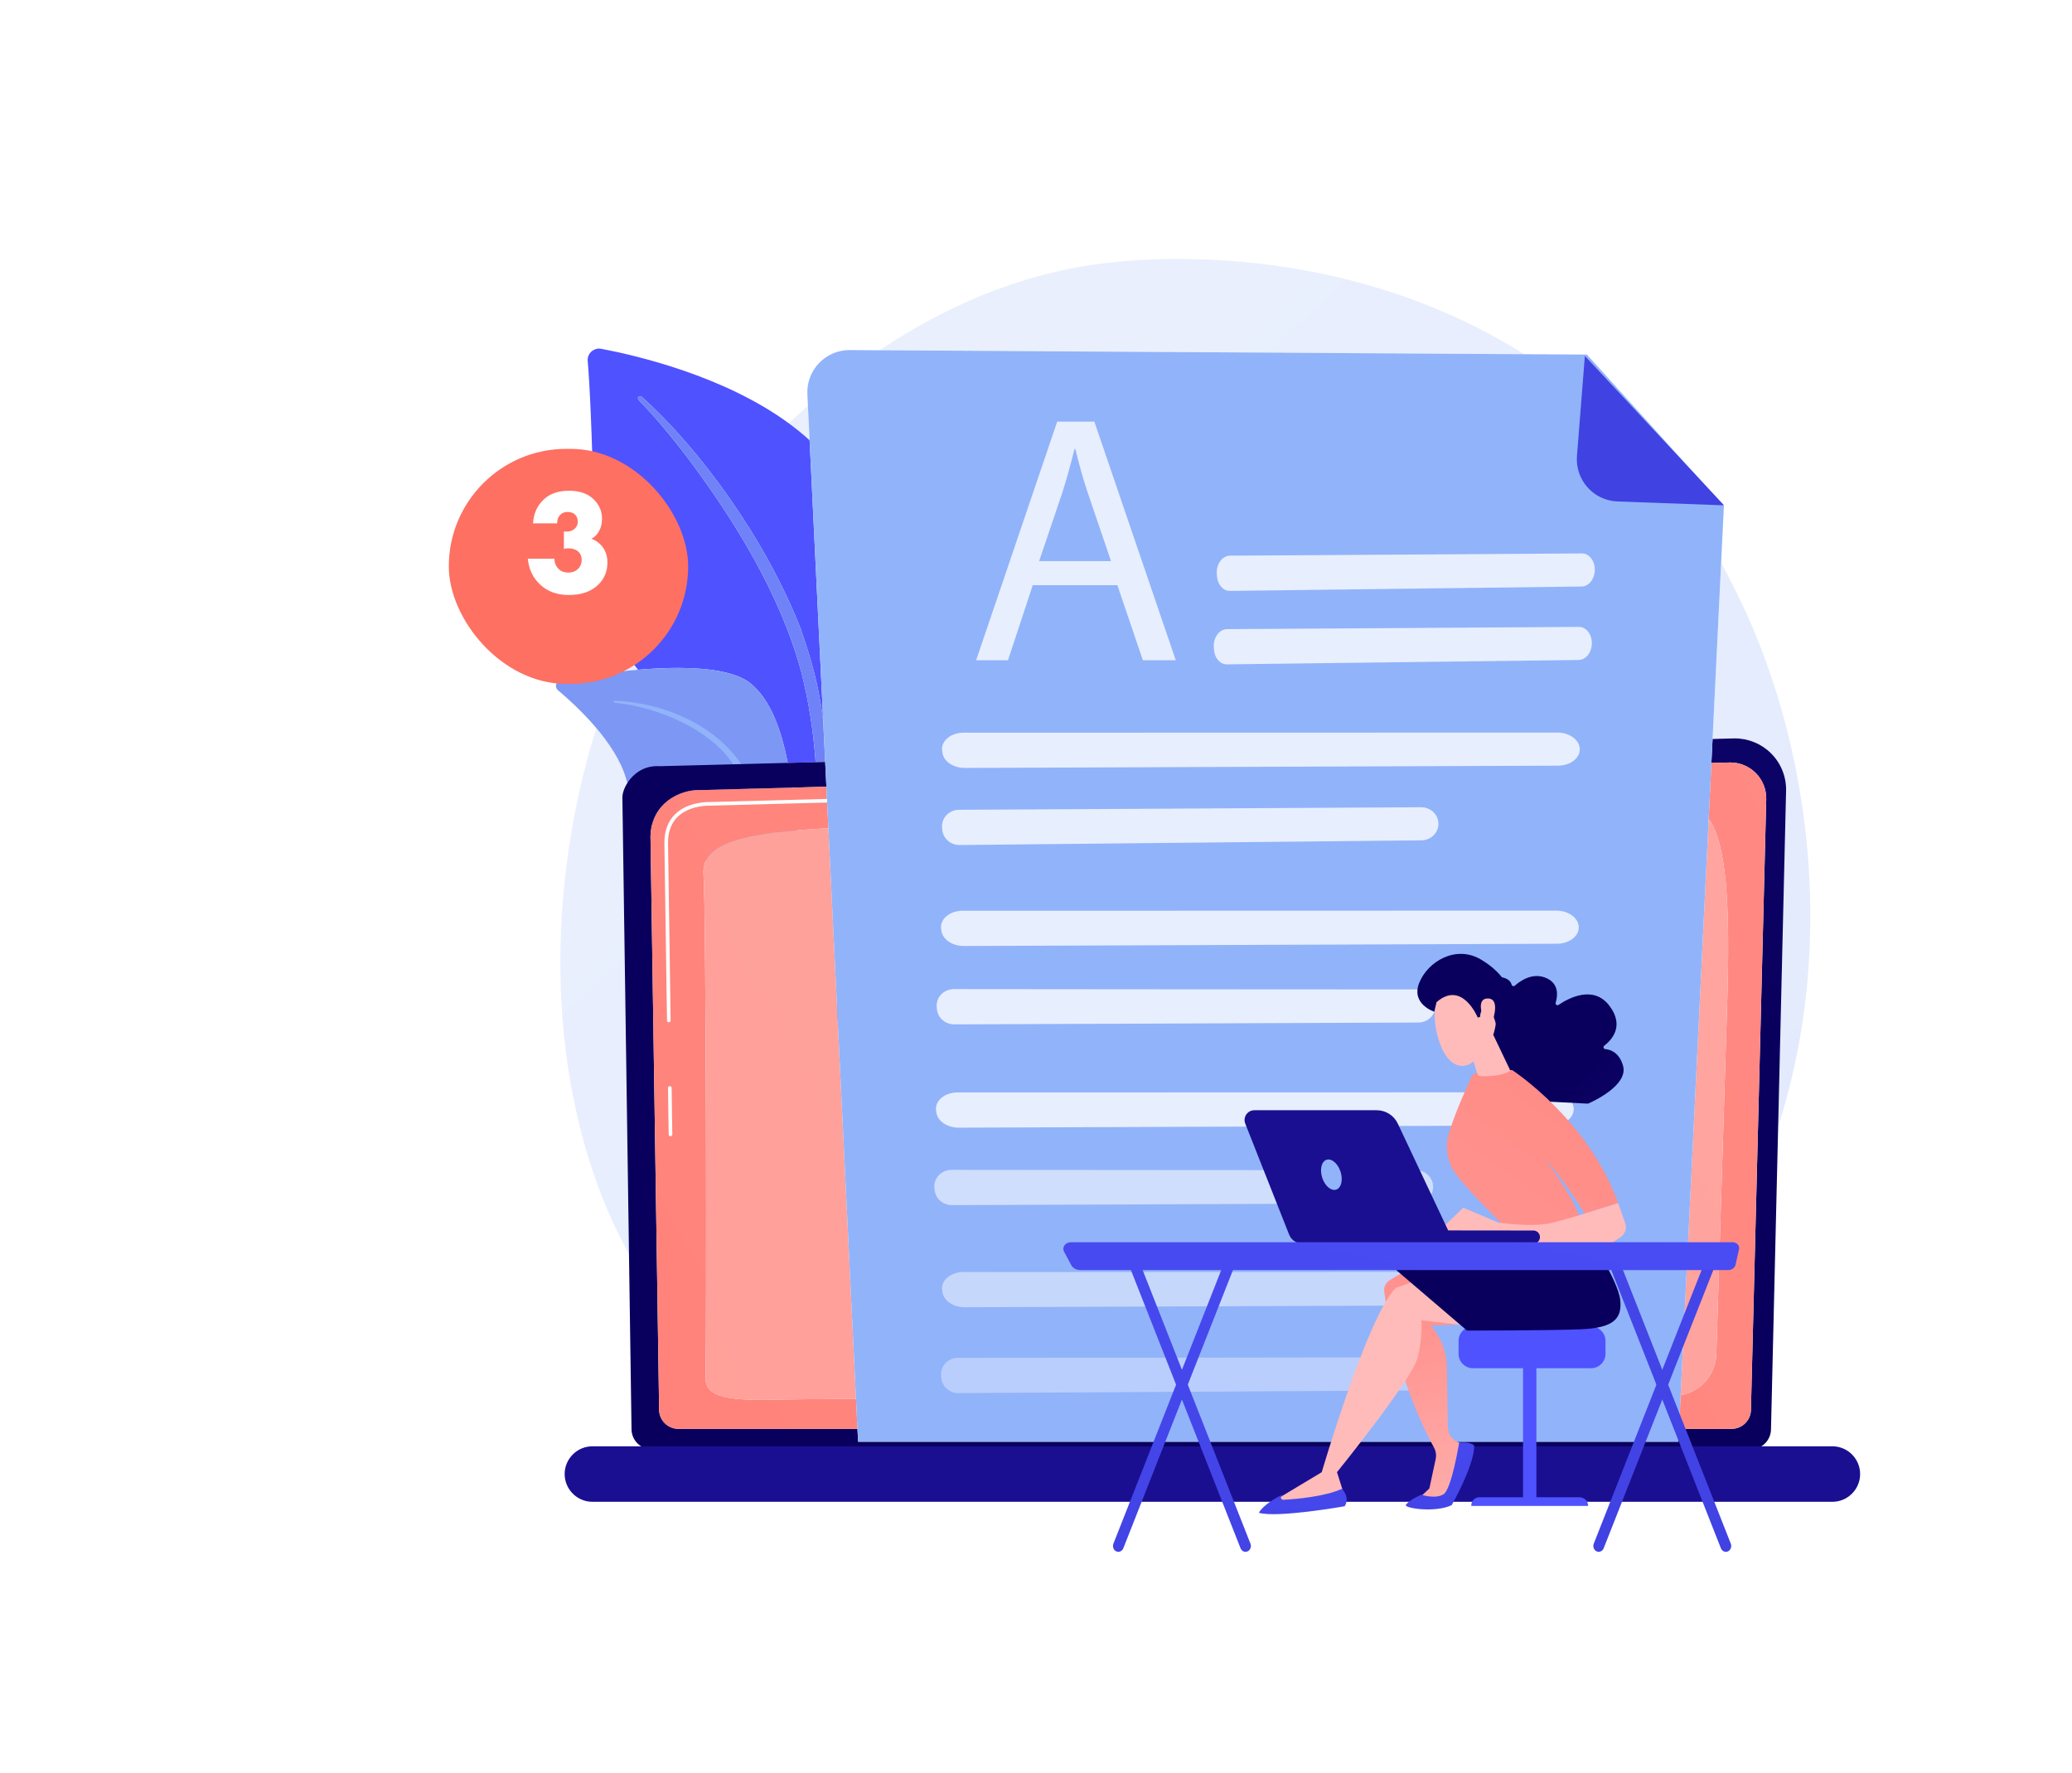 <?xml version="1.0" encoding="UTF-8"?> <svg xmlns="http://www.w3.org/2000/svg" width="277" height="237" viewBox="0 0 277 237" fill="none"> <path d="M160.971 200.651C150.681 200.651 142.419 199.216 138.139 198.419C130.433 196.985 123.285 195.747 116.635 193.741H197.231C184.429 199.113 171.615 200.651 160.971 200.651ZM84.088 167.651C73.14 147.758 72.383 120.746 79.72 97.318C81.459 99.373 83.047 101.754 83.714 104.146C83.763 104.319 83.814 104.492 83.869 104.663C83.43 105.354 83.204 106.071 83.204 106.608L84.088 167.651V167.651ZM237.718 150.531L238.777 105.706C238.821 103.834 238.095 102.025 236.768 100.701C235.481 99.42 233.742 98.703 231.93 98.703C231.871 98.703 231.812 98.704 231.753 98.705L228.949 98.778L230.093 75.27C242.458 97.374 245.571 126.415 237.718 150.531V150.531ZM82.4 89.811C82.778 88.872 83.168 87.946 83.573 87.025C84.112 87.927 84.69 88.758 85.297 89.523C84.31 89.605 83.337 89.703 82.4 89.811V89.811ZM108.235 58.849C107.357 58.047 106.428 57.293 105.46 56.584C106.28 55.808 107.13 55.03 108.012 54.251L108.235 58.849ZM203.757 47.345L117.607 46.818C125.821 41.301 135.714 36.742 147.05 35.261C147.865 35.154 148.473 35.093 149.004 35.037C150.305 34.899 153.316 34.612 157.505 34.612C168.166 34.612 186.47 36.465 203.757 47.345Z" fill="url(#paint0_linear)"></path> <path d="M105.319 101.978C104.421 97.494 103.035 93.633 100.43 91.425C98.53 89.814 94.751 89.285 90.604 89.285C88.863 89.285 87.056 89.377 85.296 89.525C84.689 88.76 84.111 87.928 83.573 87.025C81.22 83.078 79.607 77.727 79.435 70.205C79.127 56.718 78.793 50.82 78.569 48.249C78.491 47.344 79.209 46.596 80.078 46.596C80.171 46.596 80.266 46.604 80.363 46.623C85.047 47.505 96.781 50.228 105.459 56.586C106.427 57.295 107.356 58.048 108.234 58.85L110.049 96.323C109.207 89.772 107.64 85.989 107.077 84.137C102.342 72.011 93.458 59.885 85.775 53.032C85.72 52.984 85.651 52.959 85.581 52.959C85.509 52.959 85.436 52.986 85.38 53.039C84.913 53.487 85.965 53.535 90.962 59.951L91.625 60.791C98.074 69.325 104.309 79.389 107.105 89.766C108.123 93.7 108.753 97.83 109.039 101.881L105.319 101.978" fill="url(#paint1_linear)"></path> <path d="M109.04 101.881C108.753 97.829 108.123 93.7 107.105 89.766C104.309 79.388 98.074 69.325 91.625 60.792L90.962 59.95C85.965 53.534 84.913 53.486 85.38 53.039C85.437 52.986 85.509 52.959 85.582 52.959C85.651 52.959 85.721 52.984 85.776 53.032C93.458 59.885 102.342 72.01 107.077 84.137C107.64 85.988 109.207 89.772 110.049 96.323L110.316 101.849L109.04 101.881" fill="url(#paint2_linear)"></path> <path d="M120.287 151.408C121.286 151.899 110.821 138.738 107.543 118.07C105.998 108.33 105.978 96.127 100.43 91.425C95.813 87.511 80.1 89.983 74.959 90.921C74.316 91.038 74.1 91.85 74.6 92.27C77.066 94.341 82.34 99.224 83.714 104.146C85.525 110.634 91.693 114.761 97.215 115.878C102.737 116.995 105.809 118.078 108.499 126.909C111.189 135.74 117.446 150.015 120.287 151.408" fill="#7D97F4"></path> <path d="M82.19 93.661C88.749 93.936 95.79 96.928 99.363 102.541L99.7 103.077C100.479 104.333 104.894 113.26 107.345 120.66C107.376 120.753 107.326 120.852 107.234 120.883C107.148 120.911 107.086 120.872 107.05 120.835C107.019 120.803 107.007 120.77 107.013 120.777C105.305 116.597 102.852 111.296 100.898 107.332C98.802 103.007 97.336 100.078 92.556 97.272C87.236 94.25 82.154 93.939 82.169 93.944C82.092 93.935 82.035 93.865 82.043 93.788C82.051 93.713 82.116 93.659 82.19 93.661" fill="#91B3FA"></path> <path d="M234.043 193.742H197.232H116.635H87.143C85.649 193.742 84.426 192.52 84.426 191.028L84.088 167.651L83.204 106.608C83.204 106.073 83.43 105.355 83.87 104.663C84.61 103.497 85.957 102.409 87.844 102.409C87.956 102.409 88.07 102.412 88.186 102.42L98.05 102.165L99.098 102.138L105.32 101.977L109.04 101.881L110.316 101.848L110.477 105.163L93.592 105.615C93.525 105.613 93.456 105.611 93.386 105.611C90.921 105.611 87.094 107.303 86.962 111.788L88.116 188.424C88.116 189.838 89.272 190.994 90.686 190.994H114.633L114.717 192.719H224.375L224.461 190.994H231.507C232.921 190.994 234.078 189.838 234.078 188.424L236.125 106.847C236.156 105.53 235.648 104.257 234.716 103.326C233.813 102.426 232.592 101.923 231.322 101.923C231.279 101.923 231.235 101.924 231.193 101.925L228.793 101.989L228.949 98.778L231.753 98.706C231.812 98.704 231.871 98.703 231.931 98.703C233.741 98.703 235.482 99.42 236.768 100.702C238.095 102.025 238.821 103.834 238.777 105.707L237.718 150.532L236.76 191.028C236.76 192.52 235.538 193.742 234.043 193.742" fill="url(#paint3_linear)"></path> <path d="M231.507 190.994H224.459L224.678 186.499C227.328 186.04 229.364 183.775 229.45 180.998C229.775 170.552 230.478 147.837 230.904 134.048C231.31 120.882 230.822 112.81 228.427 109.468L228.792 101.988L231.191 101.924C231.234 101.923 231.277 101.923 231.32 101.923C232.591 101.923 233.812 102.427 234.715 103.326C235.647 104.257 236.155 105.529 236.123 106.848L234.077 188.423C234.077 189.837 232.92 190.994 231.507 190.994V190.994ZM114.633 190.994H90.685C89.271 190.994 88.115 189.837 88.115 188.423L86.961 111.787C87.094 107.302 90.92 105.611 93.385 105.611C93.455 105.611 93.524 105.612 93.591 105.616L110.476 105.163L110.745 110.711C100.341 111.275 93.707 112.354 94.048 116.903C94.412 121.748 94.466 177.838 94.319 184.172C94.267 186.39 96.503 187.123 101.779 187.123C102.48 187.123 103.234 187.11 104.043 187.086C105.114 187.054 108.865 187.02 114.439 186.984L114.633 190.994" fill="url(#paint4_linear)"></path> <path d="M89.636 151.882C89.504 151.882 89.396 151.776 89.394 151.643L89.303 145.428C89.301 145.294 89.408 145.184 89.542 145.182C89.671 145.175 89.786 145.287 89.788 145.421L89.879 151.636C89.881 151.77 89.774 151.88 89.64 151.882H89.636" fill="white"></path> <path d="M89.413 136.651C89.281 136.651 89.173 136.545 89.171 136.412L88.821 112.608C88.829 111.008 89.322 109.729 90.288 108.804C92.043 107.122 94.787 107.207 94.902 107.211L138.841 106.032C138.973 106.02 139.086 106.134 139.09 106.268C139.093 106.402 138.988 106.513 138.854 106.517L94.901 107.696C94.776 107.691 92.231 107.614 90.623 109.155C89.756 109.985 89.313 111.146 89.306 112.606L89.656 136.405C89.658 136.539 89.551 136.649 89.417 136.651H89.413" fill="white"></path> <path d="M101.78 187.124C96.503 187.124 94.267 186.39 94.319 184.172C94.466 177.838 94.412 121.748 94.048 116.903C93.707 112.354 100.341 111.276 110.746 110.71L114.439 186.985C108.865 187.02 105.114 187.054 104.043 187.086C103.234 187.11 102.48 187.124 101.78 187.124V187.124ZM224.678 186.5L228.427 109.469C230.824 112.811 231.311 120.882 230.904 134.048C230.48 147.837 229.775 170.552 229.45 180.998C229.365 183.775 227.328 186.04 224.678 186.5Z" fill="url(#paint5_linear)"></path> <path d="M244.968 200.749H79.195C77.156 200.749 75.487 199.08 75.487 197.04C75.487 195 77.156 193.331 79.195 193.331H244.968C247.006 193.331 248.676 195 248.676 197.04C248.676 199.08 247.006 200.749 244.968 200.749Z" fill="url(#paint6_linear)"></path> <path d="M212.147 47.398L113.605 46.794C110.367 46.774 107.776 49.479 107.937 52.715L114.716 192.719H224.375L230.463 67.631L212.147 47.398" fill="#91B3FA"></path> <path d="M216.245 67.031C213.035 66.917 210.567 64.152 210.82 60.949L211.876 47.58L230.484 67.548L216.245 67.031" fill="url(#paint7_linear)"></path> <path d="M164.405 78.989C163.506 78.989 162.764 78.131 162.687 77.001L162.667 76.714C162.579 75.413 163.398 74.281 164.433 74.276C172.533 74.237 203.625 74.03 211.476 73.977C211.479 73.977 211.482 73.977 211.486 73.977C212.472 73.977 213.249 75.004 213.206 76.25C213.166 77.439 212.387 78.391 211.445 78.402L164.423 78.989C164.417 78.989 164.41 78.989 164.405 78.989Z" fill="#E7EEFE"></path> <path d="M164.007 88.809C163.11 88.809 162.366 87.951 162.29 86.821L162.27 86.533C162.182 85.232 163 84.101 164.037 84.096C172.135 84.057 203.228 83.849 211.079 83.797C211.082 83.797 211.085 83.797 211.088 83.797C212.074 83.797 212.852 84.824 212.81 86.069C212.768 87.259 211.99 88.21 211.047 88.222L164.025 88.809C164.02 88.809 164.012 88.809 164.007 88.809Z" fill="#E7EEFE"></path> <path d="M128.975 102.652C127.453 102.652 126.163 101.787 125.995 100.653L125.952 100.364C125.758 99.062 127.1 97.936 128.846 97.936C128.847 97.936 128.848 97.936 128.849 97.936C131.576 97.938 135.85 97.939 141.049 97.939C161.889 97.939 197.601 97.926 208.2 97.923C208.2 97.923 208.2 97.923 208.201 97.923C209.871 97.923 211.226 98.957 211.197 100.207C211.167 101.397 209.887 102.344 208.297 102.35L128.99 102.652C128.985 102.652 128.98 102.652 128.975 102.652" fill="#E7EEFE"></path> <path d="M128.269 112.958C127.091 112.958 126.099 112.101 125.977 110.971L125.945 110.682C125.804 109.382 126.857 108.249 128.217 108.244C138.851 108.198 179.675 107.965 189.984 107.905C189.988 107.905 189.993 107.905 189.998 107.905C191.292 107.905 192.332 108.933 192.301 110.178C192.27 111.367 191.266 112.32 190.029 112.332L128.294 112.957C128.286 112.958 128.278 112.958 128.269 112.958" fill="#E7EEFE"></path> <path d="M128.84 126.453C127.319 126.453 126.029 125.588 125.86 124.454L125.817 124.165C125.624 122.865 126.966 121.738 128.712 121.738C128.713 121.738 128.713 121.738 128.714 121.738C131.442 121.739 135.716 121.74 140.914 121.74C161.755 121.74 197.466 121.728 208.066 121.723H208.067C209.737 121.723 211.092 122.758 211.062 124.008C211.034 125.198 209.752 126.145 208.162 126.151L128.856 126.453C128.85 126.453 128.845 126.453 128.84 126.453" fill="#E7EEFE"></path> <path d="M127.566 136.931C126.375 136.931 125.376 136.065 125.259 134.93L125.229 134.641C125.094 133.341 126.157 132.216 127.521 132.216C127.523 132.216 127.524 132.216 127.526 132.216C138.21 132.236 179.228 132.255 189.585 132.26C190.891 132.261 191.939 133.296 191.898 134.546C191.862 135.735 190.847 136.681 189.604 136.686L127.576 136.931C127.572 136.931 127.569 136.931 127.566 136.931" fill="#E7EEFE"></path> <path d="M128.166 150.74C126.645 150.74 125.355 149.875 125.186 148.741L125.143 148.453C124.95 147.151 126.292 146.025 128.037 146.025C128.038 146.025 128.039 146.025 128.04 146.025C130.769 146.027 135.044 146.027 140.245 146.027C161.087 146.027 196.793 146.015 207.391 146.011C207.392 146.011 207.393 146.011 207.393 146.011C209.064 146.011 210.418 147.045 210.388 148.295C210.36 149.486 209.079 150.432 207.489 150.438L128.182 150.74C128.177 150.74 128.171 150.74 128.166 150.74" fill="#E7EEFE"></path> <path d="M127.256 161.092C126.066 161.092 125.066 160.226 124.949 159.091L124.919 158.803C124.784 157.503 125.847 156.378 127.211 156.378C127.213 156.378 127.214 156.378 127.216 156.378C137.901 156.398 178.917 156.416 189.276 156.421C190.582 156.422 191.629 157.457 191.589 158.708C191.552 159.897 190.538 160.843 189.294 160.848L127.265 161.092C127.262 161.092 127.259 161.092 127.256 161.092" fill="#D0DEFD"></path> <path d="M128.975 174.745C127.453 174.745 126.163 173.88 125.995 172.745L125.952 172.457C125.758 171.156 127.1 170.029 128.846 170.029C128.847 170.029 128.848 170.029 128.849 170.029C131.583 170.031 135.873 170.032 141.089 170.032C161.936 170.032 197.607 170.019 208.2 170.015C208.2 170.015 208.2 170.015 208.201 170.015C209.871 170.015 211.226 171.05 211.197 172.299C211.167 173.489 209.887 174.436 208.297 174.442L128.99 174.744C128.985 174.745 128.98 174.745 128.975 174.745Z" fill="#C6D7FC"></path> <path d="M128.116 186.219C126.942 186.219 125.957 185.356 125.84 184.222L125.81 183.934C125.676 182.633 126.727 181.505 128.076 181.505C128.127 181.505 128.18 181.505 128.232 181.505C139.016 181.505 179.174 181.452 189.351 181.439C189.352 181.439 189.353 181.439 189.354 181.439C190.643 181.439 191.676 182.472 191.638 183.721C191.603 184.91 190.602 185.857 189.374 185.864L128.13 186.219C128.125 186.219 128.12 186.219 128.116 186.219" fill="#B9CEFC"></path> <path d="M157.187 88.258H152.786L149.378 78.224H138.067L134.755 88.258H130.496L141.333 56.36H146.302L157.187 88.258ZM143.652 60.004C143.179 61.897 142.658 63.837 142.043 65.778L138.92 75.007H148.527L145.403 65.825C144.693 63.743 144.22 61.85 143.747 60.004H143.652Z" fill="#E7EEFE"></path> <path d="M149.513 207.437C149.419 207.437 149.322 207.416 149.229 207.372C148.864 207.201 148.695 206.739 148.852 206.341L163.939 168.062C164.096 167.663 164.518 167.48 164.884 167.651C165.249 167.822 165.417 168.284 165.26 168.683L150.174 206.961C150.057 207.258 149.792 207.437 149.513 207.437Z" fill="url(#paint8_linear)"></path> <path d="M166.508 207.437C166.229 207.437 165.964 207.258 165.846 206.961L150.76 168.683C150.603 168.284 150.772 167.822 151.137 167.651C151.501 167.48 151.925 167.663 152.082 168.062L167.168 206.341C167.325 206.739 167.157 207.201 166.792 207.372C166.699 207.416 166.603 207.437 166.508 207.437" fill="url(#paint9_linear)"></path> <path d="M213.729 207.437C213.634 207.437 213.537 207.416 213.445 207.372C213.08 207.201 212.911 206.739 213.068 206.341L228.155 168.062C228.311 167.664 228.735 167.48 229.099 167.651C229.464 167.822 229.633 168.284 229.476 168.683L214.39 206.961C214.272 207.259 214.008 207.437 213.729 207.437" fill="url(#paint10_linear)"></path> <path d="M230.724 207.437C230.445 207.437 230.18 207.258 230.063 206.962L214.976 168.683C214.82 168.284 214.988 167.822 215.353 167.651C215.717 167.48 216.141 167.663 216.298 168.062L231.384 206.341C231.541 206.739 231.372 207.201 231.007 207.372C230.915 207.416 230.818 207.437 230.724 207.437" fill="url(#paint11_linear)"></path> <path d="M205.395 200.931H203.612V181.642H205.395V200.931Z" fill="url(#paint12_linear)"></path> <path d="M212.315 201.303H196.692V201.219C196.692 200.624 197.175 200.142 197.769 200.142H211.155C211.795 200.142 212.315 200.662 212.315 201.303Z" fill="url(#paint13_linear)"></path> <path d="M214.633 180.973C214.633 182.028 213.77 182.891 212.715 182.891H196.909C195.854 182.891 194.991 182.028 194.991 180.973V179.238C194.991 178.183 195.854 177.32 196.909 177.32H212.715C213.77 177.32 214.633 178.183 214.633 179.238V180.973Z" fill="url(#paint14_linear)"></path> <path d="M191.335 168.78C191.335 168.78 188.684 169.191 185.705 171.183C185.236 171.497 184.979 172.043 185.05 172.603C185.406 175.429 186.874 184.578 191.711 193.513C191.966 193.985 192.04 194.533 191.927 195.057L191.087 198.968L189.528 200.43H193.542L196.217 193.196L195.073 192.835C194.186 192.554 193.579 191.739 193.563 190.81L193.429 183.049C193.542 179.592 191.308 177.206 191.308 177.206L197.721 176.894L191.335 168.78" fill="url(#paint15_linear)"></path> <path d="M187.96 201.136C187.595 201.615 191.896 202.246 194.069 201.199C194.069 201.199 197.081 195.959 197.081 193.26C197.081 193.26 196.842 192.71 195.074 192.835C195.074 192.835 194.062 199.04 192.994 199.735C191.926 200.43 190.005 199.805 190.005 199.805C190.005 199.805 188.5 200.43 187.96 201.136" fill="url(#paint16_linear)"></path> <path d="M196.91 177.319C196.876 177.26 190.006 176.494 190.006 176.494C190.006 176.494 190.231 178.582 189.528 181.457C188.826 184.333 178.74 196.79 178.74 196.79L179.798 200.142C176.528 201.281 173.311 201.464 170.146 200.723L176.7 196.79C176.7 196.79 182.834 175.887 186.591 172.158L193.477 169.776L196.91 177.319" fill="url(#paint17_linear)"></path> <path d="M212.315 165.158C212.315 165.158 216.273 171.044 216.598 173.73C216.922 176.414 215.513 177.506 211.361 177.686C207.208 177.866 196.122 177.863 196.122 177.863L186.66 169.777C186.66 169.777 193.555 167.316 195.349 166.62C197.141 165.925 212.315 165.158 212.315 165.158Z" fill="url(#paint18_linear)"></path> <path d="M179.397 199.014C179.397 199.014 180.535 200.116 179.766 201.343C179.766 201.343 170.747 202.942 168.298 202.217C168.298 202.217 168.806 201.056 171.564 199.735L171.36 199.891C171.103 200.089 171.254 200.501 171.578 200.482C173.395 200.378 177.155 200.045 179.397 199.014" fill="url(#paint19_linear)"></path> <path d="M198.831 130.662C199.449 130.56 201.722 130.279 202.097 131.642C202.147 131.823 202.372 131.884 202.512 131.759C203.229 131.117 204.918 129.912 206.773 130.762C208.409 131.514 208.258 133.077 207.974 134.035C207.907 134.267 208.159 134.46 208.359 134.325C209.787 133.364 213.077 131.647 215.184 134.477C217.15 137.116 215.546 138.948 214.468 139.781C214.285 139.922 214.372 140.211 214.602 140.234C215.389 140.312 216.473 140.744 216.972 142.427C217.753 145.064 212.915 147.257 212.345 147.504C212.308 147.52 212.271 147.527 212.232 147.524L202.458 147.024C202.383 147.02 202.313 146.982 202.266 146.921L196.271 138.845C196.223 138.779 196.208 138.695 196.232 138.617L198.63 130.838C198.658 130.746 198.735 130.677 198.831 130.662" fill="url(#paint20_linear)"></path> <path d="M201.611 164.378C201.611 164.378 197.003 159.99 194.733 157.083C193.507 155.512 193.122 153.444 193.689 151.533C194.726 148.043 196.566 144.429 196.734 143.866C196.991 143.004 202.158 143.04 202.158 143.04C202.158 143.04 212.327 149.64 216.323 160.819L211.836 162.217C211.836 162.217 209.181 157.762 206.557 154.93C206.557 154.93 211.097 160.926 211.256 163.382L201.611 164.378" fill="url(#paint21_linear)"></path> <path d="M196.11 139.047C196.163 139.225 197.512 143.697 197.617 143.79C197.724 143.883 200.576 144.036 201.918 143.119L199.641 138.35L196.11 139.047Z" fill="url(#paint22_linear)"></path> <path d="M192.297 132.741C192.297 132.741 191.172 135.133 192.289 138.857C193.406 142.582 195.411 142.965 196.716 142.094C198.022 141.223 199.727 139.646 200.037 136.314C200.348 132.982 193.839 129.719 192.297 132.741Z" fill="url(#paint23_linear)"></path> <path d="M197.554 136.018C197.554 136.018 195.484 130.96 192.046 133.962L191.748 135.239C191.748 135.239 188.596 134.232 189.732 131.383C190.867 128.532 194.623 126.277 197.968 128.253C201.311 130.228 202.504 132.884 202.239 135.502C201.974 138.12 200.036 137.16 200.036 137.16C200.036 137.16 199.718 135.22 198.805 134.848C197.891 134.477 197.866 135.937 197.866 135.937L197.554 136.018" fill="url(#paint24_linear)"></path> <path d="M198.319 136.103C198.319 136.103 197.239 133.508 198.867 133.467C200.494 133.425 199.753 135.963 199.4 136.885L198.319 136.103Z" fill="url(#paint25_linear)"></path> <path d="M192.222 164.704L195.61 161.44L200.293 163.42C200.293 163.42 204.957 164.142 207.625 163.42C210.293 162.697 210.293 162.697 210.293 162.697L216.325 160.82L217.272 163.496C217.512 164.176 217.271 164.931 216.682 165.348C216.161 165.719 215.55 166.126 215.16 166.297C214.365 166.644 195.582 166.057 195.582 166.057L192.222 164.704" fill="url(#paint26_linear)"></path> <path d="M205.036 166.243C205.022 166.244 205.007 166.244 204.991 166.244L185.349 166.223C184.863 166.222 184.47 165.828 184.47 165.342C184.471 164.857 184.866 164.456 185.35 164.464L204.993 164.486C205.479 164.486 205.872 164.88 205.871 165.366C205.871 165.836 205.501 166.22 205.036 166.243" fill="url(#paint27_linear)"></path> <path d="M167.69 148.408H184.049C185.256 148.408 186.354 149.104 186.869 150.196L194.432 166.232H174.102C173.324 166.232 172.626 165.757 172.34 165.033L166.475 150.195C166.137 149.337 166.769 148.408 167.69 148.408Z" fill="url(#paint28_linear)"></path> <path d="M179.216 156.63C179.57 157.731 179.307 158.8 178.63 159.019C177.953 159.237 177.115 158.521 176.761 157.419C176.407 156.318 176.669 155.248 177.346 155.03C178.024 154.812 178.861 155.529 179.216 156.63Z" fill="#91B3FA"></path> <path d="M232.49 166.96C232.539 166.737 232.472 166.507 232.306 166.333C232.139 166.158 231.892 166.056 231.631 166.056H143.159C142.815 166.056 142.496 166.208 142.311 166.46C142.125 166.711 142.101 167.027 142.245 167.298L143.204 169.1C143.423 169.512 143.898 169.776 144.422 169.776H231.023C231.511 169.776 231.929 169.476 232.022 169.062L232.49 166.96" fill="url(#paint29_linear)"></path> <g filter="url(#filter0_d)"> <rect x="60" y="56" width="32" height="31.418" rx="15.709" fill="#FE7062"></rect> </g> <path d="M70.564 74.676H74.104C74.131 75.236 74.311 75.683 74.644 76.016C74.964 76.363 75.417 76.536 76.004 76.536C76.551 76.536 77.004 76.343 77.364 75.956C77.631 75.65 77.764 75.283 77.764 74.856C77.764 74.363 77.591 73.97 77.244 73.676C76.937 73.423 76.511 73.296 75.964 73.296C75.737 73.296 75.544 73.323 75.384 73.376V71.036C75.971 71.116 76.444 71.003 76.804 70.696C77.097 70.443 77.244 70.13 77.244 69.756C77.244 69.356 77.124 69.036 76.884 68.796C76.644 68.556 76.317 68.436 75.904 68.436C75.491 68.436 75.171 68.55 74.944 68.776C74.637 69.056 74.484 69.45 74.484 69.956H71.264C71.331 68.716 71.764 67.696 72.564 66.896C73.391 66.03 74.564 65.596 76.084 65.596C77.497 65.596 78.604 65.99 79.404 66.776C80.124 67.496 80.484 68.356 80.484 69.356C80.484 69.97 80.351 70.516 80.084 70.996C79.831 71.463 79.491 71.803 79.064 72.016C79.717 72.256 80.244 72.663 80.644 73.236C81.017 73.783 81.204 74.436 81.204 75.196C81.204 76.356 80.811 77.33 80.024 78.116C79.077 79.063 77.751 79.536 76.044 79.536C74.484 79.536 73.211 79.076 72.224 78.156C71.251 77.263 70.697 76.103 70.564 74.676Z" fill="white"></path> <defs> <filter id="filter0_d" x="0" y="0" width="152" height="151.418" filterUnits="userSpaceOnUse" color-interpolation-filters="sRGB"> <feFlood flood-opacity="0" result="BackgroundImageFix"></feFlood> <feColorMatrix in="SourceAlpha" type="matrix" values="0 0 0 0 0 0 0 0 0 0 0 0 0 0 0 0 0 0 127 0" result="hardAlpha"></feColorMatrix> <feOffset dy="4"></feOffset> <feGaussianBlur stdDeviation="30"></feGaussianBlur> <feComposite in2="hardAlpha" operator="out"></feComposite> <feColorMatrix type="matrix" values="0 0 0 0 0.996 0 0 0 0 0.439 0 0 0 0 0.384 0 0 0 0.6 0"></feColorMatrix> <feBlend mode="normal" in2="BackgroundImageFix" result="effect1_dropShadow"></feBlend> <feBlend mode="normal" in="SourceGraphic" in2="effect1_dropShadow" result="shape"></feBlend> </filter> <linearGradient id="paint0_linear" x1="467.341" y1="218.517" x2="232.38" y2="-31.603" gradientUnits="userSpaceOnUse"> <stop stop-color="#DAE3FE"></stop> <stop offset="1" stop-color="#E9EFFD"></stop> </linearGradient> <linearGradient id="paint1_linear" x1="107.092" y1="-50.833" x2="178.015" y2="-50.833" gradientUnits="userSpaceOnUse"> <stop stop-color="#4F52FF"></stop> <stop offset="1" stop-color="#4042E2"></stop> </linearGradient> <linearGradient id="paint2_linear" x1="105.05" y1="-41.214" x2="173.604" y2="-41.214" gradientUnits="userSpaceOnUse"> <stop stop-color="#6F82F7"></stop> <stop offset="1" stop-color="#6B7DEF"></stop> </linearGradient> <linearGradient id="paint3_linear" x1="238.182" y1="142.503" x2="304.085" y2="-55.206" gradientUnits="userSpaceOnUse"> <stop stop-color="#09005D"></stop> <stop offset="1" stop-color="#1A0F91"></stop> </linearGradient> <linearGradient id="paint4_linear" x1="438.989" y1="-25.971" x2="-376.233" y2="422.931" gradientUnits="userSpaceOnUse"> <stop stop-color="#FF928E"></stop> <stop offset="1" stop-color="#FE7062"></stop> </linearGradient> <linearGradient id="paint5_linear" x1="428.462" y1="-18.927" x2="-364.922" y2="417.95" gradientUnits="userSpaceOnUse"> <stop stop-color="#FFABA8"></stop> <stop offset="1" stop-color="#FE9186"></stop> </linearGradient> <linearGradient id="paint6_linear" x1="294.507" y1="-45.506" x2="276.899" y2="168.303" gradientUnits="userSpaceOnUse"> <stop stop-color="#09005D"></stop> <stop offset="1" stop-color="#1A0F91"></stop> </linearGradient> <linearGradient id="paint7_linear" x1="376.74" y1="-102.167" x2="331.418" y2="-51.051" gradientUnits="userSpaceOnUse"> <stop stop-color="#4F52FF"></stop> <stop offset="1" stop-color="#4042E2"></stop> </linearGradient> <linearGradient id="paint8_linear" x1="188.803" y1="120.055" x2="168.071" y2="219.641" gradientUnits="userSpaceOnUse"> <stop stop-color="#4F52FF"></stop> <stop offset="1" stop-color="#4042E2"></stop> </linearGradient> <linearGradient id="paint9_linear" x1="193.266" y1="118.643" x2="172.204" y2="219.818" gradientUnits="userSpaceOnUse"> <stop stop-color="#4F52FF"></stop> <stop offset="1" stop-color="#4042E2"></stop> </linearGradient> <linearGradient id="paint10_linear" x1="376.955" y1="80.294" x2="345.067" y2="233.47" gradientUnits="userSpaceOnUse"> <stop stop-color="#4F52FF"></stop> <stop offset="1" stop-color="#4042E2"></stop> </linearGradient> <linearGradient id="paint11_linear" x1="383.743" y1="79.358" x2="351.523" y2="234.129" gradientUnits="userSpaceOnUse"> <stop stop-color="#4F52FF"></stop> <stop offset="1" stop-color="#4042E2"></stop> </linearGradient> <linearGradient id="paint12_linear" x1="272.082" y1="206.249" x2="304.393" y2="148.221" gradientUnits="userSpaceOnUse"> <stop stop-color="#4F52FF"></stop> <stop offset="1" stop-color="#4042E2"></stop> </linearGradient> <linearGradient id="paint13_linear" x1="288.747" y1="208.729" x2="322.461" y2="148.182" gradientUnits="userSpaceOnUse"> <stop stop-color="#4F52FF"></stop> <stop offset="1" stop-color="#4042E2"></stop> </linearGradient> <linearGradient id="paint14_linear" x1="277.679" y1="200.289" x2="311.862" y2="138.898" gradientUnits="userSpaceOnUse"> <stop stop-color="#4F52FF"></stop> <stop offset="1" stop-color="#4042E2"></stop> </linearGradient> <linearGradient id="paint15_linear" x1="274.069" y1="194.523" x2="264.968" y2="157.805" gradientUnits="userSpaceOnUse"> <stop stop-color="#FEBBBA"></stop> <stop offset="1" stop-color="#FF928E"></stop> </linearGradient> <linearGradient id="paint16_linear" x1="264.526" y1="171.307" x2="261.749" y2="213.886" gradientUnits="userSpaceOnUse"> <stop stop-color="#4F52FF"></stop> <stop offset="1" stop-color="#4042E2"></stop> </linearGradient> <linearGradient id="paint17_linear" x1="253.911" y1="159.381" x2="312.283" y2="129.415" gradientUnits="userSpaceOnUse"> <stop stop-color="#FEBBBA"></stop> <stop offset="1" stop-color="#FF928E"></stop> </linearGradient> <linearGradient id="paint18_linear" x1="270.506" y1="126.884" x2="320.919" y2="126.884" gradientUnits="userSpaceOnUse"> <stop stop-color="#09005D"></stop> <stop offset="1" stop-color="#1A0F91"></stop> </linearGradient> <linearGradient id="paint19_linear" x1="216.098" y1="177.167" x2="213.634" y2="214.943" gradientUnits="userSpaceOnUse"> <stop stop-color="#4F52FF"></stop> <stop offset="1" stop-color="#4042E2"></stop> </linearGradient> <linearGradient id="paint20_linear" x1="292.561" y1="50.172" x2="336.886" y2="89.226" gradientUnits="userSpaceOnUse"> <stop stop-color="#09005D"></stop> <stop offset="1" stop-color="#1A0F91"></stop> </linearGradient> <linearGradient id="paint21_linear" x1="242.444" y1="197.189" x2="314.315" y2="96.429" gradientUnits="userSpaceOnUse"> <stop stop-color="#FF928E"></stop> <stop offset="1" stop-color="#FE7062"></stop> </linearGradient> <linearGradient id="paint22_linear" x1="282.905" y1="101.407" x2="280.848" y2="88.211" gradientUnits="userSpaceOnUse"> <stop stop-color="#FEBBBA"></stop> <stop offset="1" stop-color="#FF928E"></stop> </linearGradient> <linearGradient id="paint23_linear" x1="266.582" y1="85.979" x2="288.083" y2="83.067" gradientUnits="userSpaceOnUse"> <stop stop-color="#FEBBBA"></stop> <stop offset="1" stop-color="#FF928E"></stop> </linearGradient> <linearGradient id="paint24_linear" x1="268.667" y1="69.254" x2="309.162" y2="104.933" gradientUnits="userSpaceOnUse"> <stop stop-color="#09005D"></stop> <stop offset="1" stop-color="#1A0F91"></stop> </linearGradient> <linearGradient id="paint25_linear" x1="266.086" y1="84.247" x2="287.563" y2="81.338" gradientUnits="userSpaceOnUse"> <stop stop-color="#FEBBBA"></stop> <stop offset="1" stop-color="#FF928E"></stop> </linearGradient> <linearGradient id="paint26_linear" x1="319.35" y1="113.089" x2="361.8" y2="113.089" gradientUnits="userSpaceOnUse"> <stop stop-color="#FEBBBA"></stop> <stop offset="1" stop-color="#FF928E"></stop> </linearGradient> <linearGradient id="paint27_linear" x1="301.771" y1="117.32" x2="277.208" y2="125.376" gradientUnits="userSpaceOnUse"> <stop stop-color="#09005D"></stop> <stop offset="1" stop-color="#1A0F91"></stop> </linearGradient> <linearGradient id="paint28_linear" x1="252.14" y1="110.93" x2="235.717" y2="128.288" gradientUnits="userSpaceOnUse"> <stop stop-color="#09005D"></stop> <stop offset="1" stop-color="#1A0F91"></stop> </linearGradient> <linearGradient id="paint29_linear" x1="303.84" y1="117.132" x2="271.436" y2="272.788" gradientUnits="userSpaceOnUse"> <stop stop-color="#4F52FF"></stop> <stop offset="1" stop-color="#4042E2"></stop> </linearGradient> </defs> </svg> 